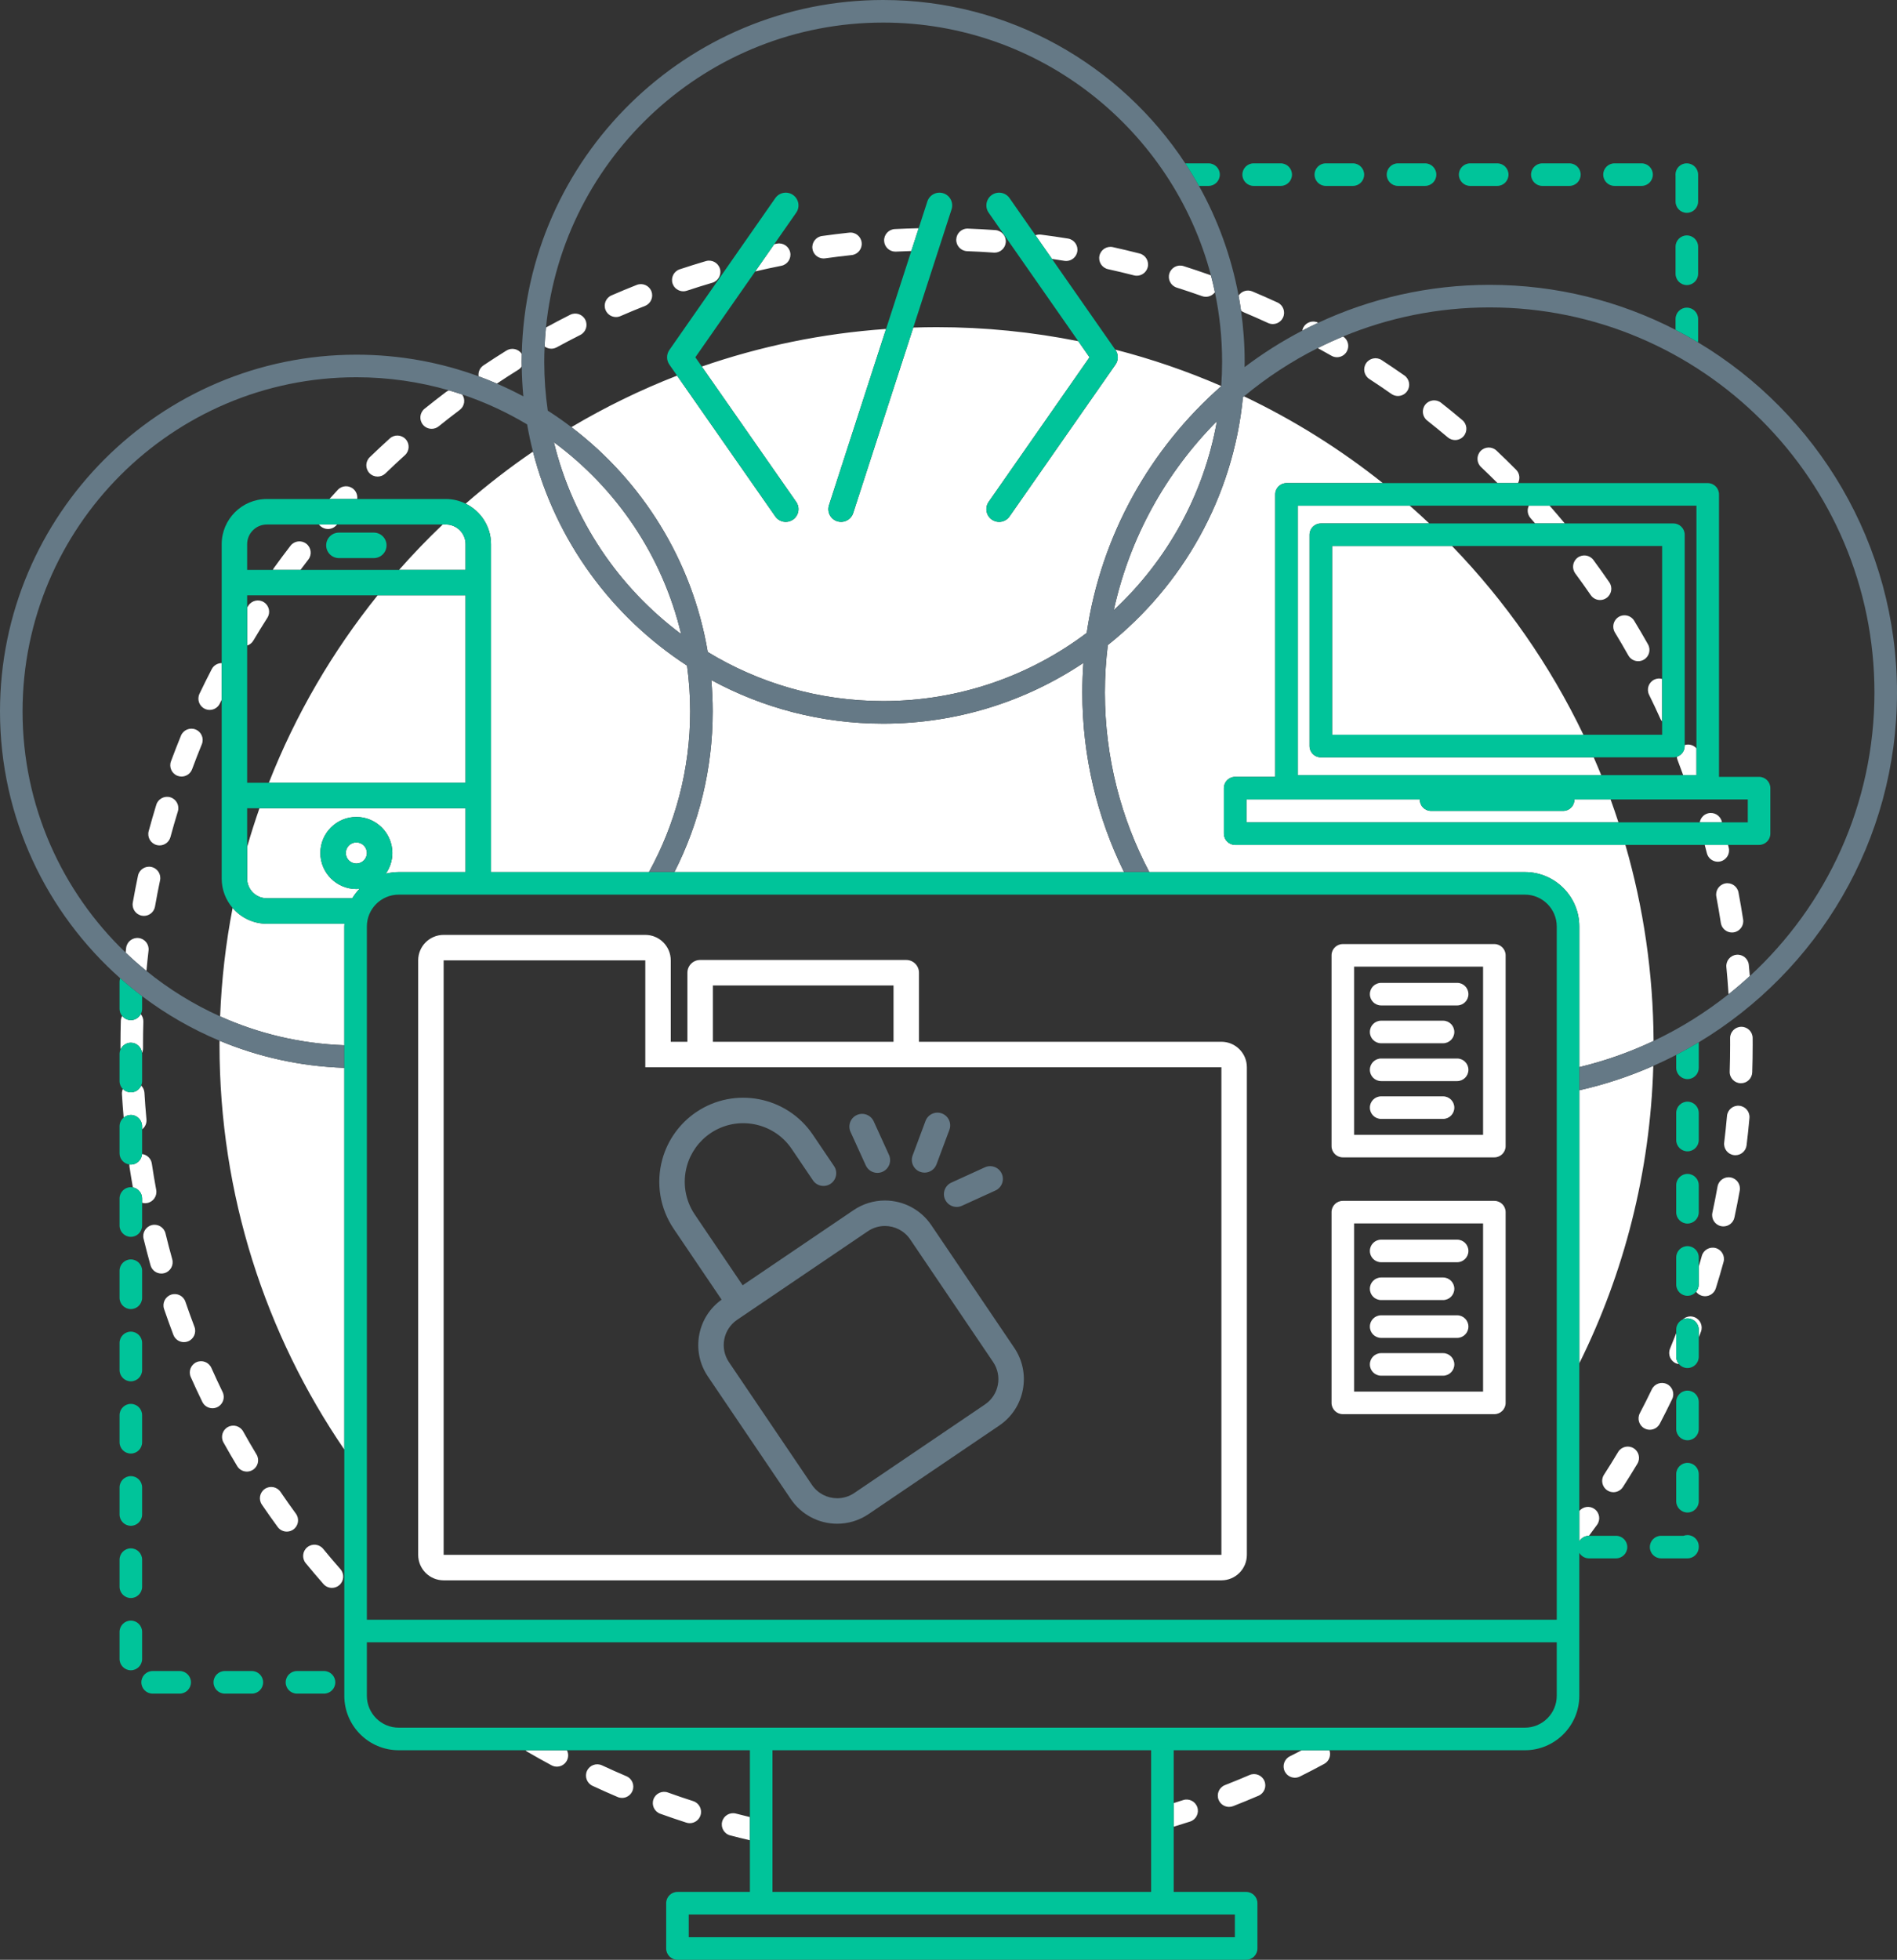 <?xml version="1.0" encoding="UTF-8"?>
<svg width="505.017px" height="521.522px" viewBox="0 0 505.017 521.522" version="1.1" xmlns="http://www.w3.org/2000/svg" xmlns:xlink="http://www.w3.org/1999/xlink">
    <rect x="0" y="0" width="505.017" height="521.522" fill="#333333" stroke="none"/>
    <title>Photo/Benefit Career</title>
    <g id="Resources-for-Researchers" stroke="none" stroke-width="1" fill="none" fill-rule="evenodd">
        <g id="1.1.4-F1000-Desktop-1440-–-RoR-–-Open-Research-–-Open-Source-Software" transform="translate(-736.098, -4359.954)">
            <g id="9-PHOTO-Copy" transform="translate(167, 4343)">
                <g id="Photo/Benefit-Career" transform="translate(569.098, 16.954)">
                    <path d="M86.024,412.157 C84.971,410.875 83.081,410.692 81.799,411.743 C80.517,412.796 80.332,414.689 81.384,415.97 C82.917,417.837 84.509,419.709 86.112,421.535 C86.705,422.21 87.534,422.555 88.368,422.555 C89.072,422.555 89.779,422.309 90.349,421.808 C91.594,420.712 91.716,418.814 90.621,417.568 C89.061,415.793 87.515,413.973 86.024,412.157 L86.024,412.157 Z M61.924,241.614 C60.11,251.008 58.985,260.643 58.602,270.472 C68.76,275.033 79.925,277.736 91.661,278.155 L91.661,246.551 C91.661,246.303 91.686,246.062 91.698,245.816 L71.03,245.816 C67.389,245.816 64.129,244.182 61.924,241.614 L61.924,241.614 Z M58.438,278.058 C58.438,318.005 70.704,355.082 91.661,385.742 L91.661,284.166 C79.933,283.774 68.737,281.243 58.452,276.95 C58.45,277.32 58.438,277.687 58.438,278.058 L58.438,278.058 Z M123.942,215.088 L69.071,215.088 C67.888,218.478 66.79,221.906 65.796,225.379 L65.796,233.8 C65.796,236.687 68.144,239.035 71.03,239.035 L93.787,239.035 C94.337,238.134 94.976,237.295 95.703,236.538 C95.428,236.561 95.15,236.58 94.869,236.58 C89.585,236.58 85.286,232.279 85.286,226.991 C85.286,221.705 89.585,217.403 94.869,217.403 C100.154,217.403 104.453,221.705 104.453,226.991 C104.453,229.04 103.802,230.936 102.704,232.496 C103.807,232.225 104.953,232.067 106.138,232.067 L123.942,232.067 L123.942,215.088 Z M94.869,224.185 C93.322,224.185 92.064,225.444 92.064,226.991 C92.064,228.54 93.322,229.798 94.869,229.798 C96.417,229.798 97.675,228.54 97.675,226.991 C97.675,225.444 96.417,224.185 94.869,224.185 L94.869,224.185 Z M184.551,479.307 C182.3,478.583 180.031,477.809 177.81,477.009 C176.249,476.447 174.531,477.258 173.968,478.818 C173.406,480.379 174.216,482.1 175.776,482.662 C178.062,483.485 180.396,484.28 182.713,485.026 C183.018,485.124 183.329,485.171 183.633,485.171 C184.901,485.171 186.08,484.36 186.49,483.086 C186.998,481.508 186.13,479.815 184.551,479.307 L184.551,479.307 Z M192.252,484.763 C191.834,486.369 192.795,488.009 194.399,488.428 C196.129,488.879 197.885,489.304 199.641,489.716 L199.641,483.547 C198.391,483.246 197.145,482.935 195.914,482.614 C194.304,482.194 192.669,483.158 192.252,484.763 L192.252,484.763 Z M166.771,472.679 C164.588,471.752 162.4,470.777 160.269,469.783 C158.769,469.082 156.981,469.733 156.279,471.236 C155.58,472.741 156.229,474.527 157.732,475.228 C159.927,476.251 162.177,477.253 164.422,478.208 C164.805,478.371 165.203,478.448 165.595,478.448 C166.763,478.448 167.874,477.762 168.359,476.618 C169.008,475.091 168.296,473.328 166.771,472.679 L166.771,472.679 Z M139.872,465.761 C140.043,465.927 140.229,466.08 140.444,466.205 C142.544,467.424 144.693,468.624 146.832,469.773 C147.284,470.014 147.77,470.129 148.248,470.129 C149.319,470.129 150.355,469.555 150.897,468.545 C151.38,467.644 151.354,466.608 150.922,465.761 L139.872,465.761 Z M118.105,381.518 L118.105,284.01 L118.105,255.569 L171.792,255.569 L171.792,284.01 L325.16,284.01 L325.16,413.765 L118.105,413.765 L118.105,381.518 Z M189.779,277.229 L237.872,277.229 L237.872,262.244 L189.779,262.244 L189.779,277.229 Z M331.938,413.765 L331.938,284.01 C331.938,280.265 328.903,277.229 325.16,277.229 L244.65,277.229 L244.65,258.853 C244.65,256.981 243.132,255.462 241.261,255.462 L186.39,255.462 C184.518,255.462 183.001,256.981 183.001,258.853 L183.001,277.229 L178.57,277.229 L178.57,255.569 C178.57,251.823 175.536,248.788 171.792,248.788 L118.105,248.788 C114.362,248.788 111.327,251.823 111.327,255.569 L111.327,284.01 L111.327,381.518 L111.327,413.765 C111.327,417.511 114.362,420.547 118.105,420.547 L325.16,420.547 C328.903,420.547 331.938,417.511 331.938,413.765 L331.938,413.765 Z M37.79,243.682 C37.965,243.712 38.14,243.728 38.313,243.728 C39.743,243.728 41.01,242.701 41.266,241.242 C41.674,238.915 42.127,236.567 42.611,234.267 C42.954,232.644 41.915,231.051 40.293,230.709 C38.673,230.361 37.078,231.405 36.737,233.029 C36.238,235.395 35.772,237.809 35.351,240.204 C35.066,241.837 36.157,243.395 37.79,243.682 L37.79,243.682 Z M34.832,277.479 C36.393,277.479 37.659,278.674 37.805,280.197 C37.977,279.816 38.077,279.396 38.074,278.951 L38.073,278.058 C38.073,276.01 38.102,273.921 38.163,271.848 C38.184,271.095 37.916,270.407 37.473,269.867 C36.969,270.817 35.983,271.471 34.832,271.471 C33.894,271.471 33.067,271.032 32.517,270.359 C32.308,270.756 32.174,271.201 32.161,271.678 C32.101,273.806 32.069,275.952 32.069,278.05 L32.071,278.984 C32.072,279.076 32.091,279.162 32.1,279.251 C32.57,278.208 33.614,277.479 34.832,277.479 L34.832,277.479 Z M74.676,397.009 C73.742,395.639 71.873,395.286 70.505,396.219 C69.134,397.154 68.781,399.023 69.716,400.393 C71.083,402.399 72.5,404.404 73.927,406.353 C74.515,407.157 75.427,407.583 76.351,407.583 C76.967,407.583 77.588,407.393 78.123,407.002 C79.461,406.022 79.75,404.142 78.77,402.804 C77.383,400.909 76.006,398.96 74.676,397.009 L74.676,397.009 Z M314.971,479.029 C314.14,479.301 313.3,479.563 312.461,479.825 L312.461,486.11 C313.926,485.666 315.389,485.212 316.834,484.739 C318.41,484.225 319.271,482.529 318.755,480.952 C318.24,479.374 316.543,478.514 314.971,479.029 L314.971,479.029 Z M39.546,252.957 C39.74,251.309 38.562,249.817 36.916,249.623 C35.271,249.432 33.778,250.606 33.583,252.253 C33.535,252.667 33.493,253.086 33.447,253.502 C35.223,255.204 37.071,256.83 38.983,258.381 C39.15,256.575 39.333,254.759 39.546,252.957 L39.546,252.957 Z M37.834,299.706 L37.834,300.528 C38.618,299.92 39.089,298.941 38.989,297.88 C38.771,295.525 38.59,293.142 38.451,290.796 C38.406,290.042 38.077,289.379 37.587,288.88 C37.126,289.946 36.067,290.694 34.832,290.694 C33.998,290.694 33.244,290.353 32.7,289.804 C32.525,290.217 32.428,290.671 32.456,291.15 C32.579,293.223 32.74,295.32 32.924,297.404 C33.443,296.973 34.103,296.703 34.832,296.703 C36.49,296.703 37.834,298.047 37.834,299.706 L37.834,299.706 Z M38.629,320.191 C38.809,320.191 38.993,320.174 39.177,320.14 C40.808,319.84 41.885,318.273 41.585,316.642 C41.158,314.33 40.764,311.972 40.415,309.635 C40.211,308.27 39.123,307.268 37.814,307.11 C37.713,308.675 36.424,309.918 34.832,309.918 C34.702,309.918 34.579,309.895 34.453,309.88 C34.44,310.091 34.445,310.306 34.477,310.523 C34.749,312.342 35.054,314.167 35.373,315.98 C36.771,316.235 37.834,317.455 37.834,318.929 L37.834,320.072 C38.091,320.143 38.355,320.191 38.629,320.191 L38.629,320.191 Z M64.73,380.917 C63.922,379.468 62.093,378.951 60.646,379.759 C59.199,380.568 58.68,382.398 59.489,383.847 C60.675,385.972 61.906,388.095 63.148,390.155 C63.712,391.09 64.704,391.608 65.721,391.608 C66.25,391.608 66.784,391.468 67.269,391.175 C68.689,390.318 69.145,388.473 68.289,387.052 C67.082,385.049 65.884,382.985 64.73,380.917 L64.73,380.917 Z M59.262,370.434 C58.232,368.316 57.226,366.155 56.272,364.012 C55.598,362.497 53.821,361.816 52.308,362.49 C50.793,363.165 50.112,364.941 50.787,366.456 C51.768,368.661 52.804,370.884 53.865,373.064 C54.384,374.132 55.453,374.753 56.566,374.753 C57.006,374.753 57.454,374.656 57.877,374.45 C59.368,373.723 59.988,371.926 59.262,370.434 L59.262,370.434 Z M45.852,335.095 C45.218,332.825 44.614,330.513 44.058,328.221 C43.665,326.608 42.043,325.622 40.432,326.012 C38.819,326.405 37.831,328.029 38.223,329.64 C38.796,331.998 39.417,334.377 40.071,336.712 C40.441,338.039 41.646,338.907 42.96,338.907 C43.227,338.907 43.499,338.872 43.77,338.796 C45.367,338.35 46.299,336.692 45.852,335.095 L45.852,335.095 Z M51.768,353.085 C50.936,350.896 50.126,348.647 49.359,346.403 C48.823,344.832 47.116,343.996 45.548,344.532 C43.979,345.067 43.142,346.775 43.678,348.345 C44.465,350.653 45.3,352.966 46.155,355.22 C46.61,356.419 47.751,357.157 48.962,357.157 C49.317,357.157 49.677,357.094 50.028,356.961 C51.578,356.371 52.357,354.636 51.768,353.085 L51.768,353.085 Z M451.072,350.509 C449.977,350.097 448.807,350.377 448.001,351.113 C448.38,350.94 448.796,350.839 449.239,350.839 C450.898,350.839 452.241,352.183 452.241,353.842 L452.241,355.905 C452.437,355.394 452.638,354.885 452.828,354.376 C453.411,352.822 452.624,351.091 451.072,350.509 L451.072,350.509 Z M443.759,368.316 C442.265,367.597 440.471,368.224 439.751,369.718 C438.724,371.848 437.648,373.988 436.554,376.077 C435.783,377.546 436.349,379.362 437.818,380.132 C438.263,380.366 438.74,380.477 439.209,380.477 C440.29,380.477 441.334,379.892 441.87,378.868 C442.997,376.718 444.103,374.517 445.159,372.327 C445.879,370.832 445.252,369.037 443.759,368.316 L443.759,368.316 Z M424.504,401.575 C423.218,400.636 421.443,400.886 420.44,402.092 L420.44,410.162 C420.964,409.287 421.91,408.696 423.003,408.695 C423.733,407.725 424.456,406.747 425.166,405.77 C426.141,404.428 425.845,402.55 424.504,401.575 L424.504,401.575 Z M446.238,354.788 C445.701,356.165 445.156,357.538 444.595,358.893 C443.96,360.425 444.687,362.183 446.219,362.817 C446.468,362.921 446.724,362.975 446.981,363.009 C446.524,362.482 446.238,361.803 446.238,361.051 L446.238,354.788 Z M434.875,385.382 C433.451,384.529 431.609,384.994 430.758,386.418 C429.552,388.435 428.29,390.468 427.004,392.462 C426.106,393.856 426.508,395.716 427.902,396.614 C428.404,396.939 428.967,397.093 429.526,397.093 C430.511,397.093 431.477,396.607 432.051,395.716 C433.372,393.667 434.671,391.575 435.911,389.502 C436.761,388.079 436.298,386.234 434.875,385.382 L434.875,385.382 Z M460.729,313.333 C459.096,313.036 457.536,314.124 457.243,315.757 C456.828,318.061 456.366,320.407 455.867,322.728 C455.519,324.349 456.551,325.946 458.172,326.295 C458.385,326.341 458.596,326.362 458.806,326.362 C460.19,326.362 461.436,325.398 461.737,323.989 C462.251,321.603 462.726,319.19 463.152,316.82 C463.446,315.187 462.361,313.627 460.729,313.333 L460.729,313.333 Z M466.589,276.222 C466.576,274.571 465.235,273.244 463.588,273.244 L463.562,273.244 C461.904,273.257 460.571,274.613 460.586,276.271 C460.591,276.867 460.593,277.462 460.593,278.058 C460.593,280.418 460.554,282.808 460.476,285.164 C460.421,286.823 461.721,288.21 463.378,288.265 C463.411,288.266 463.445,288.266 463.478,288.266 C465.091,288.266 466.423,286.985 466.477,285.361 C466.557,282.939 466.596,280.483 466.596,278.058 C466.596,277.446 466.594,276.834 466.589,276.222 L466.589,276.222 Z M463.012,294.258 C461.358,294.102 459.903,295.333 459.757,296.985 C459.549,299.333 459.298,301.711 459.012,304.05 C458.81,305.697 459.98,307.196 461.625,307.397 C461.75,307.413 461.873,307.42 461.996,307.42 C463.489,307.42 464.785,306.304 464.971,304.782 C465.266,302.375 465.524,299.93 465.738,297.515 C465.884,295.863 464.664,294.404 463.012,294.258 L463.012,294.258 Z M456.744,332.127 C455.146,331.683 453.494,332.628 453.053,334.226 C452.792,335.177 452.518,336.131 452.241,337.085 L452.241,341.827 C452.241,342.56 451.968,343.224 451.531,343.745 C451.896,344.229 452.405,344.612 453.028,344.806 C453.325,344.898 453.626,344.942 453.922,344.942 C455.201,344.942 456.387,344.117 456.787,342.832 C457.509,340.516 458.2,338.156 458.842,335.818 C459.283,334.22 458.342,332.566 456.744,332.127 L456.744,332.127 Z M420.44,283.974 C427.326,282.323 433.943,279.976 440.215,277.009 C440.117,258.913 437.506,241.414 432.71,224.842 L328.823,224.842 C327.165,224.842 325.821,223.498 325.821,221.839 L325.821,209.733 C325.821,208.074 327.165,206.729 328.823,206.729 L339.49,206.729 L339.49,131.564 C339.49,129.906 340.834,128.561 342.492,128.561 L368.135,128.561 C356.798,119.53 344.411,111.762 331.184,105.472 C331.085,105.555 330.987,105.639 330.888,105.723 C328.286,132.364 314.787,155.853 294.922,171.664 C294.41,175.806 294.143,180.02 294.143,184.298 C294.143,201.538 298.426,217.793 305.973,232.067 L405.963,232.067 C413.946,232.067 420.44,238.564 420.44,246.551 L420.44,283.974 Z M41.696,224.87 C41.957,224.94 42.222,224.974 42.48,224.974 C43.804,224.974 45.015,224.093 45.377,222.753 C45.991,220.481 46.654,218.184 47.347,215.928 C47.833,214.342 46.942,212.661 45.357,212.174 C43.768,211.693 42.093,212.579 41.606,214.164 C40.894,216.485 40.213,218.848 39.581,221.186 C39.148,222.786 40.095,224.437 41.696,224.87 L41.696,224.87 Z M360.484,370.319 L394.825,370.319 L394.825,325.574 L360.484,325.574 L360.484,370.319 Z M397.827,319.567 L357.481,319.567 C355.823,319.567 354.479,320.911 354.479,322.57 L354.479,373.322 C354.479,374.981 355.823,376.325 357.481,376.325 L397.827,376.325 C399.485,376.325 400.828,374.981 400.828,373.322 L400.828,322.57 C400.828,320.911 399.485,319.567 397.827,319.567 L397.827,319.567 Z M360.484,301.982 L394.825,301.982 L394.825,257.237 L360.484,257.237 L360.484,301.982 Z M397.827,251.23 L357.481,251.23 C355.823,251.23 354.479,252.574 354.479,254.233 L354.479,304.985 C354.479,306.644 355.823,307.989 357.481,307.989 L397.827,307.989 C399.485,307.989 400.828,306.644 400.828,304.985 L400.828,254.233 C400.828,252.574 399.485,251.23 397.827,251.23 L397.827,251.23 Z M367.687,345.963 L384.166,345.963 C385.824,345.963 387.167,344.618 387.167,342.959 C387.167,341.301 385.824,339.956 384.166,339.956 L367.687,339.956 C366.029,339.956 364.685,341.301 364.685,342.959 C364.685,344.618 366.029,345.963 367.687,345.963 L367.687,345.963 Z M346.564,465.761 C345.506,466.311 344.444,466.851 343.382,467.381 C341.898,468.12 341.294,469.923 342.033,471.408 C342.558,472.464 343.619,473.073 344.723,473.073 C345.172,473.073 345.628,472.973 346.058,472.758 C348.229,471.677 350.405,470.546 352.527,469.398 C353.844,468.686 354.404,467.131 353.919,465.761 L346.564,465.761 Z M367.687,335.897 L387.921,335.897 C389.579,335.897 390.923,334.553 390.923,332.894 C390.923,331.235 389.579,329.891 387.921,329.891 L367.687,329.891 C366.029,329.891 364.685,331.235 364.685,332.894 C364.685,334.553 366.029,335.897 367.687,335.897 L367.687,335.897 Z M367.687,366.094 L384.166,366.094 C385.824,366.094 387.167,364.749 387.167,363.09 C387.167,361.432 385.824,360.087 384.166,360.087 L367.687,360.087 C366.029,360.087 364.685,361.432 364.685,363.09 C364.685,364.749 366.029,366.094 367.687,366.094 L367.687,366.094 Z M367.687,356.028 L387.921,356.028 C389.579,356.028 390.923,354.684 390.923,353.025 C390.923,351.366 389.579,350.022 387.921,350.022 L367.687,350.022 C366.029,350.022 364.685,351.366 364.685,353.025 C364.685,354.684 366.029,356.028 367.687,356.028 L367.687,356.028 Z M367.687,297.757 L384.166,297.757 C385.824,297.757 387.167,296.413 387.167,294.754 C387.167,293.095 385.824,291.75 384.166,291.75 L367.687,291.75 C366.029,291.75 364.685,293.095 364.685,294.754 C364.685,296.413 366.029,297.757 367.687,297.757 L367.687,297.757 Z M367.687,287.692 L387.921,287.692 C389.579,287.692 390.923,286.347 390.923,284.688 C390.923,283.029 389.579,281.685 387.921,281.685 L367.687,281.685 C366.029,281.685 364.685,283.029 364.685,284.688 C364.685,286.347 366.029,287.692 367.687,287.692 L367.687,287.692 Z M367.687,267.561 L387.921,267.561 C389.579,267.561 390.923,266.216 390.923,264.557 C390.923,262.898 389.579,261.554 387.921,261.554 L367.687,261.554 C366.029,261.554 364.685,262.898 364.685,264.557 C364.685,266.216 366.029,267.561 367.687,267.561 L367.687,267.561 Z M367.687,277.626 L384.166,277.626 C385.824,277.626 387.167,276.282 387.167,274.623 C387.167,272.964 385.824,271.619 384.166,271.619 L367.687,271.619 C366.029,271.619 364.685,272.964 364.685,274.623 C364.685,276.282 366.029,277.626 367.687,277.626 L367.687,277.626 Z M332.662,472.352 C330.51,473.278 328.306,474.181 326.111,475.038 C324.568,475.642 323.803,477.383 324.407,478.929 C324.87,480.115 326.004,480.84 327.204,480.84 C327.568,480.84 327.936,480.774 328.295,480.634 C330.552,479.752 332.819,478.823 335.032,477.871 C336.555,477.217 337.26,475.45 336.606,473.926 C335.951,472.403 334.191,471.698 332.662,472.352 L332.662,472.352 Z M420.44,362.802 C432.322,338.833 439.326,312.016 440.14,283.644 C433.86,286.411 427.272,288.6 420.44,290.142 L420.44,362.802 Z M364.538,100.852 C366.519,102.143 368.501,103.483 370.428,104.835 C370.952,105.203 371.554,105.38 372.149,105.38 C373.094,105.38 374.025,104.933 374.609,104.1 C375.561,102.741 375.233,100.868 373.875,99.916 C371.892,98.526 369.854,97.147 367.817,95.818 C366.43,94.914 364.569,95.305 363.662,96.695 C362.757,98.085 363.149,99.946 364.538,100.852 L364.538,100.852 Z M379.932,111.904 C381.78,113.359 383.634,114.871 385.441,116.396 C386.005,116.871 386.692,117.103 387.375,117.103 C388.229,117.103 389.078,116.74 389.672,116.036 C390.741,114.767 390.58,112.872 389.312,111.803 C387.453,110.235 385.547,108.681 383.648,107.183 C382.345,106.158 380.457,106.38 379.432,107.685 C378.406,108.989 378.63,110.877 379.932,111.904 L379.932,111.904 Z M354.437,94.658 C354.908,94.93 355.422,95.059 355.929,95.059 C356.969,95.059 357.98,94.517 358.535,93.55 C359.333,92.159 358.888,90.403 357.556,89.543 C355.264,90.49 353.015,91.519 350.81,92.627 C352.026,93.294 353.24,93.971 354.437,94.658 L354.437,94.658 Z M257.461,66.84 C259.817,66.928 262.203,67.058 264.553,67.225 C264.625,67.231 264.697,67.233 264.769,67.233 C266.33,67.233 267.647,66.024 267.76,64.443 C267.878,62.787 266.632,61.351 264.978,61.233 C262.563,61.061 260.11,60.928 257.687,60.836 C256.004,60.771 254.637,62.066 254.573,63.725 C254.511,65.382 255.803,66.776 257.461,66.84 L257.461,66.84 Z M345.494,206.27 L426.271,206.27 C425.627,204.683 424.962,203.107 424.276,201.541 L351.625,201.541 C349.967,201.541 348.623,200.197 348.623,198.538 L348.623,142.3 C348.623,140.641 349.967,139.296 351.625,139.296 L380.497,139.296 C378.797,137.688 377.065,136.113 375.308,134.568 L345.494,134.568 L345.494,206.27 Z M283.356,69.413 C283.519,69.439 283.68,69.452 283.84,69.452 C285.287,69.452 286.561,68.403 286.801,66.929 C287.065,65.292 285.954,63.748 284.317,63.483 C281.925,63.096 279.493,62.743 277.089,62.436 C276.587,62.372 276.105,62.449 275.663,62.615 L280.053,68.906 C281.158,69.068 282.262,69.235 283.356,69.413 L283.356,69.413 Z M294.981,71.633 C297.288,72.142 299.613,72.695 301.889,73.278 C302.139,73.342 302.39,73.373 302.637,73.373 C303.974,73.373 305.195,72.47 305.543,71.114 C305.954,69.506 304.984,67.871 303.379,67.459 C301.036,66.858 298.645,66.289 296.273,65.767 C294.65,65.406 293.052,66.433 292.696,68.053 C292.338,69.673 293.362,71.276 294.981,71.633 L294.981,71.633 Z M331.074,83.088 C333.254,84.005 335.446,84.969 337.589,85.957 C337.995,86.144 338.423,86.233 338.843,86.233 C339.978,86.233 341.065,85.585 341.572,84.485 C342.265,82.979 341.606,81.195 340.101,80.5 C337.896,79.485 335.641,78.492 333.399,77.55 C332.041,76.979 330.509,77.483 329.731,78.672 C329.977,79.993 330.193,81.326 330.384,82.666 C330.592,82.831 330.817,82.98 331.074,83.088 L331.074,83.088 Z M313.265,76.537 C315.527,77.255 317.799,78.018 320.018,78.807 C320.35,78.925 320.689,78.98 321.022,78.98 C321.97,78.98 322.868,78.525 323.434,77.759 C323.12,76.264 322.77,74.782 322.384,73.314 C322.267,73.255 322.154,73.191 322.027,73.146 C319.744,72.335 317.407,71.55 315.08,70.811 C313.499,70.308 311.813,71.184 311.312,72.766 C310.81,74.347 311.685,76.035 313.265,76.537 L313.265,76.537 Z M346.964,87.156 C346.822,87.424 346.739,87.706 346.684,87.99 C348.091,87.257 349.517,86.556 350.959,85.884 C349.506,85.154 347.731,85.712 346.964,87.156 L346.964,87.156 Z M398.675,128.561 L404.115,128.561 C404.735,127.425 404.581,125.978 403.624,125.013 C401.918,123.291 400.159,121.574 398.396,119.91 C397.191,118.772 395.29,118.826 394.153,120.034 C393.016,121.24 393.07,123.142 394.276,124.279 C395.757,125.678 397.23,127.117 398.675,128.561 L398.675,128.561 Z M454.397,227.032 C454.736,228.4 455.962,229.314 457.309,229.314 C457.548,229.314 457.791,229.285 458.034,229.225 C459.642,228.825 460.624,227.196 460.225,225.585 C460.163,225.338 460.096,225.09 460.033,224.842 L453.834,224.842 C454.024,225.573 454.216,226.303 454.397,227.032 L454.397,227.032 Z M458.347,218.525 C457.895,216.929 456.233,216.006 454.64,216.457 C453.494,216.782 452.703,217.735 452.512,218.835 L458.433,218.835 C458.404,218.733 458.377,218.628 458.347,218.525 L458.347,218.525 Z M448.092,206.27 L451.627,206.27 L451.627,199.139 C450.863,198.274 449.648,197.909 448.496,198.266 L448.496,198.538 C448.496,199.877 447.615,200.997 446.406,201.385 C446.431,201.658 446.479,201.931 446.582,202.2 C447.099,203.545 447.601,204.907 448.092,206.27 L448.092,206.27 Z M459.312,235.091 C457.683,235.398 456.611,236.97 456.92,238.6 C457.354,240.902 457.758,243.257 458.119,245.604 C458.348,247.087 459.627,248.148 461.083,248.148 C461.235,248.148 461.389,248.137 461.545,248.113 C463.183,247.86 464.306,246.326 464.054,244.686 C463.681,242.275 463.266,239.852 462.818,237.485 C462.512,235.855 460.944,234.786 459.312,235.091 L459.312,235.091 Z M459.593,257.351 C459.82,259.697 460.012,262.079 460.162,264.433 C460.165,264.483 460.179,264.528 460.185,264.575 C462.126,263.033 464.009,261.422 465.833,259.745 C465.75,258.751 465.664,257.755 465.568,256.769 C465.408,255.12 463.943,253.907 462.29,254.071 C460.639,254.231 459.432,255.701 459.593,257.351 L459.593,257.351 Z M354.627,145.303 L354.627,195.535 L421.535,195.535 C412.606,176.918 400.746,159.979 386.56,145.303 L354.627,145.303 Z M408.689,139.296 L416.578,139.296 C415.262,137.709 413.903,136.127 412.534,134.568 L407.006,134.568 C406.488,135.629 406.624,136.941 407.455,137.88 C407.869,138.348 408.278,138.824 408.689,139.296 L408.689,139.296 Z M423.488,158.373 C424.07,159.22 425.009,159.674 425.963,159.674 C426.55,159.674 427.143,159.502 427.663,159.144 C429.029,158.204 429.374,156.334 428.435,154.968 C427.057,152.964 425.631,150.966 424.197,149.024 C423.211,147.69 421.332,147.409 419.998,148.394 C418.665,149.38 418.383,151.261 419.368,152.595 C420.763,154.482 422.149,156.426 423.488,158.373 L423.488,158.373 Z M331.825,212.736 L331.825,218.835 L430.859,218.835 C430.192,216.788 429.5,214.752 428.768,212.736 L419.141,212.736 L419.141,212.796 C419.141,214.455 417.797,215.8 416.139,215.8 L380.981,215.8 C379.323,215.8 377.979,214.455 377.979,212.796 L377.979,212.736 L331.825,212.736 Z M439.013,184.883 C440.049,186.987 441.064,189.145 442.032,191.294 C442.153,191.562 442.311,191.803 442.493,192.015 L442.493,180.67 C441.813,180.485 441.067,180.525 440.382,180.861 C438.894,181.594 438.282,183.394 439.013,184.883 L439.013,184.883 Z M433.499,174.422 C434.051,175.402 435.07,175.952 436.118,175.952 C436.617,175.952 437.123,175.828 437.588,175.566 C439.033,174.751 439.545,172.92 438.732,171.475 C437.552,169.379 436.311,167.261 435.045,165.179 C434.183,163.762 432.334,163.313 430.92,164.176 C429.504,165.038 429.055,166.886 429.917,168.303 C431.148,170.327 432.353,172.385 433.499,174.422 L433.499,174.422 Z M227.134,136.54 C226.67,137.975 225.341,138.887 223.912,138.887 C223.565,138.887 223.213,138.833 222.866,138.721 C221.085,138.143 220.11,136.231 220.687,134.45 L235.886,87.54 C218.819,88.729 202.371,92.161 186.833,97.547 L211.96,133.554 C213.031,135.089 212.657,137.203 211.122,138.275 C210.531,138.688 209.854,138.886 209.185,138.886 C208.115,138.886 207.062,138.381 206.403,137.436 L180.252,99.962 C170.454,103.769 161.05,108.366 152.114,113.668 C170.969,127.989 184.327,149.192 188.416,173.504 C202.048,181.789 218.036,186.563 235.118,186.563 C255.435,186.563 274.204,179.807 289.303,168.426 C293.131,142.406 306.225,119.364 325.112,102.769 C325.116,102.752 325.116,102.735 325.116,102.718 C316.05,98.791 306.625,95.536 296.896,93.039 L296.964,93.138 C297.779,94.304 297.779,95.854 296.964,97.02 L268.76,137.436 C268.1,138.381 267.048,138.886 265.977,138.886 C265.308,138.886 264.632,138.688 264.04,138.275 C262.506,137.203 262.131,135.089 263.202,133.554 L290.052,95.079 L287.067,90.801 C274.868,88.353 262.252,87.062 249.333,87.062 C247.256,87.062 245.191,87.107 243.13,87.173 L227.134,136.54 Z M71.572,208.307 L123.942,208.307 L123.942,158.432 L100.528,158.432 C88.512,173.376 78.691,190.16 71.572,208.307 L71.572,208.307 Z M114.914,114.113 C115.575,114.113 116.241,113.895 116.796,113.448 C118.635,111.964 120.517,110.496 122.393,109.084 C123.685,108.111 123.96,106.297 123.047,104.978 C121.888,104.59 120.718,104.225 119.539,103.883 C119.275,103.982 119.018,104.106 118.782,104.284 C116.854,105.736 114.917,107.247 113.027,108.772 C111.736,109.814 111.534,111.705 112.575,112.996 C113.168,113.732 114.037,114.113 114.914,114.113 L114.914,114.113 Z M123.942,144.815 C123.942,141.928 121.594,139.579 118.709,139.579 L117.865,139.579 C113.816,143.429 109.943,147.461 106.244,151.651 L123.942,151.651 L123.942,144.815 Z M130.72,144.815 L130.72,232.067 L172.762,232.067 C179.751,219.372 183.734,204.797 183.734,189.307 C183.734,185.173 183.445,181.108 182.896,177.123 C162.878,164.133 147.962,143.909 141.884,120.179 C135.635,124.445 129.652,129.069 123.966,134.027 C127.958,135.983 130.72,140.077 130.72,144.815 L130.72,144.815 Z M100.521,126.826 C101.272,126.826 102.024,126.546 102.606,125.983 C104.293,124.354 106.04,122.723 107.796,121.134 C109.026,120.022 109.124,118.123 108.011,116.893 C106.899,115.659 105,115.564 103.771,116.677 C101.965,118.309 100.17,119.987 98.436,121.663 C97.243,122.815 97.21,124.716 98.362,125.909 C98.951,126.52 99.735,126.826 100.521,126.826 L100.521,126.826 Z M47.288,206.464 C47.632,206.59 47.985,206.651 48.331,206.651 C49.55,206.651 50.698,205.902 51.147,204.69 C51.962,202.484 52.832,200.25 53.732,198.05 C54.359,196.514 53.623,194.76 52.088,194.133 C50.553,193.507 48.801,194.241 48.173,195.776 C47.248,198.039 46.355,200.336 45.515,202.604 C44.941,204.159 45.734,205.888 47.288,206.464 L47.288,206.464 Z M54.525,188.625 C54.942,188.824 55.383,188.918 55.816,188.918 C56.938,188.918 58.013,188.286 58.528,187.207 C58.687,186.872 58.857,186.535 59.018,186.199 L59.018,176.459 C57.94,176.465 56.9,177.042 56.368,178.067 C55.245,180.233 54.148,182.439 53.108,184.621 C52.395,186.119 53.03,187.911 54.525,188.625 L54.525,188.625 Z M94.161,130.199 C92.943,129.071 91.045,129.145 89.918,130.361 C89.174,131.164 88.435,131.98 87.699,132.798 L95.091,132.798 C95.214,131.865 94.903,130.887 94.161,130.199 L94.161,130.199 Z M67.449,170.468 C68.655,168.431 69.909,166.394 71.176,164.409 C72.068,163.012 71.66,161.154 70.263,160.261 C68.868,159.368 67.01,159.776 66.117,161.174 C66.01,161.343 65.904,161.517 65.796,161.686 L65.796,171.787 C66.465,171.569 67.062,171.121 67.449,170.468 L67.449,170.468 Z M87.312,140.775 C88.153,140.775 88.989,140.424 89.583,139.738 C89.628,139.685 89.677,139.633 89.722,139.579 L84.918,139.579 C85.043,139.746 85.185,139.902 85.348,140.042 C85.916,140.534 86.616,140.775 87.312,140.775 L87.312,140.775 Z M132.268,102.081 C134.151,100.824 136.077,99.581 137.998,98.387 C138.37,98.155 138.669,97.853 138.899,97.51 C138.894,97.102 138.884,96.695 138.884,96.285 C138.884,95.582 138.895,94.881 138.91,94.18 C138.015,92.831 136.212,92.426 134.829,93.284 C132.773,94.562 130.711,95.893 128.701,97.238 C127.715,97.898 127.257,99.039 127.406,100.14 C129.049,100.742 130.668,101.392 132.268,102.081 L132.268,102.081 Z M82.084,148.905 C83.097,147.592 82.856,145.706 81.543,144.692 C80.232,143.677 78.346,143.921 77.332,145.233 C75.84,147.166 74.368,149.139 72.961,151.092 C72.833,151.27 72.73,151.457 72.645,151.651 L80,151.651 C80.687,150.731 81.382,149.814 82.084,148.905 L82.084,148.905 Z M147.454,117.679 C152.507,138.402 164.723,156.348 181.325,168.721 C176.383,147.943 164.133,129.97 147.454,117.679 L147.454,117.679 Z M238.369,66.962 C238.42,66.962 238.471,66.961 238.522,66.958 C239.874,66.89 241.24,66.838 242.609,66.795 L244.572,60.736 C242.45,60.782 240.318,60.853 238.22,60.958 C236.564,61.042 235.289,62.454 235.372,64.11 C235.454,65.716 236.78,66.962 238.369,66.962 L238.369,66.962 Z M219.254,68.782 C219.393,68.782 219.534,68.772 219.675,68.752 C222.025,68.422 224.395,68.129 226.723,67.882 C228.371,67.708 229.567,66.229 229.392,64.579 C229.217,62.93 227.753,61.724 226.089,61.909 C223.695,62.163 221.257,62.464 218.842,62.803 C217.199,63.033 216.055,64.552 216.285,66.195 C216.496,67.696 217.782,68.782 219.254,68.782 L219.254,68.782 Z M299.233,232.067 C292.134,217.645 288.139,201.43 288.139,184.298 C288.139,181.644 288.239,179.012 288.427,176.405 C273.157,186.61 254.821,192.569 235.118,192.569 C218.569,192.569 202.983,188.367 189.369,180.976 C189.608,183.722 189.738,186.499 189.738,189.307 C189.738,204.68 186.063,219.209 179.551,232.067 L299.233,232.067 Z M323.963,112.083 C310.465,125.668 300.744,143.008 296.508,162.38 C310.574,149.292 320.473,131.783 323.963,112.083 L323.963,112.083 Z M163.988,84.368 C164.388,84.368 164.795,84.288 165.185,84.118 C167.348,83.177 169.548,82.264 171.721,81.405 C173.264,80.796 174.021,79.051 173.412,77.509 C172.804,75.965 171.058,75.21 169.518,75.818 C167.279,76.701 165.016,77.64 162.79,78.609 C161.27,79.271 160.572,81.04 161.235,82.562 C161.726,83.693 162.829,84.368 163.988,84.368 L163.988,84.368 Z M208.009,70.728 C209.635,70.406 210.693,68.825 210.37,67.198 C210.048,65.571 208.462,64.512 206.842,64.835 C206.599,64.883 206.354,64.938 206.111,64.987 L201.057,72.229 C201.061,72.228 201.065,72.228 201.068,72.227 C203.369,71.689 205.704,71.185 208.009,70.728 L208.009,70.728 Z M148.21,92.427 C150.272,91.301 152.384,90.194 154.486,89.134 C155.967,88.389 156.563,86.583 155.818,85.102 C155.071,83.619 153.267,83.022 151.786,83.768 C149.629,84.855 147.462,85.992 145.347,87.149 C145.178,88.82 145.059,90.505 144.984,92.201 C145.502,92.586 146.131,92.796 146.774,92.796 C147.261,92.796 147.754,92.677 148.21,92.427 L148.21,92.427 Z M181.903,77.517 C182.216,77.517 182.534,77.469 182.847,77.365 C185.078,76.626 187.358,75.912 189.626,75.245 C191.216,74.776 192.126,73.106 191.659,71.514 C191.19,69.923 189.52,69.019 187.93,69.481 C185.599,70.168 183.254,70.902 180.96,71.662 C179.385,72.184 178.533,73.883 179.054,75.458 C179.471,76.72 180.644,77.517 181.903,77.517 L181.903,77.517 Z" id="Fill-1" fill="#FFFFFF"></path>
                    <path d="M251.597,319.197 C252.165,320.445 253.395,321.182 254.682,321.182 C255.153,321.182 255.63,321.084 256.086,320.875 L265.001,316.811 C266.704,316.034 267.455,314.023 266.679,312.319 C265.902,310.612 263.892,309.863 262.19,310.639 L253.274,314.705 C251.572,315.481 250.821,317.492 251.597,319.197 L251.597,319.197 Z M250.754,296.305 C249.002,295.654 247.049,296.54 246.392,298.294 L242.962,307.477 C242.307,309.231 243.197,311.184 244.95,311.84 C245.341,311.986 245.742,312.055 246.136,312.055 C247.51,312.055 248.802,311.214 249.312,309.851 L252.742,300.669 C253.397,298.914 252.507,296.961 250.754,296.305 L250.754,296.305 Z M325.116,102.718 C325.115,102.735 325.114,102.753 325.113,102.77 C306.225,119.364 293.132,142.406 289.303,168.425 C274.204,179.807 255.435,186.563 235.118,186.563 C218.036,186.563 202.048,181.788 188.416,173.504 C184.326,149.192 170.97,127.989 152.114,113.668 C150.079,112.123 147.983,110.655 145.824,109.274 C145.211,105.032 144.887,100.696 144.887,96.285 C144.887,94.916 144.923,93.555 144.984,92.201 C145.059,90.505 145.178,88.82 145.346,87.149 C149.938,41.644 188.447,6.007 235.118,6.007 C276.94,6.007 312.203,34.625 322.384,73.314 C322.77,74.782 323.12,76.263 323.434,77.759 C324.686,83.74 325.348,89.937 325.348,96.285 C325.348,98.448 325.266,100.593 325.116,102.718 L325.116,102.718 Z M296.508,162.38 C300.744,143.008 310.465,125.668 323.962,112.083 C320.473,131.783 310.573,149.292 296.508,162.38 L296.508,162.38 Z M147.454,117.679 C164.134,129.97 176.384,147.944 181.325,168.72 C164.723,156.348 152.506,138.402 147.454,117.679 L147.454,117.679 Z M452.024,91.092 C450.076,89.927 448.09,88.818 446.065,87.774 C431.22,80.125 414.395,75.801 396.578,75.801 C380.291,75.801 364.834,79.42 350.959,85.885 C349.517,86.556 348.091,87.257 346.684,87.99 C341.287,90.8 336.153,94.051 331.333,97.695 C331.34,97.225 331.351,96.756 331.351,96.285 C331.351,91.663 331.017,87.117 330.384,82.666 C330.193,81.326 329.977,79.993 329.731,78.672 C327.8,68.258 324.187,58.43 319.187,49.476 C318.043,47.427 316.825,45.424 315.539,43.469 C298.318,17.306 268.702,2.84217094e-14 235.118,2.84217094e-14 C182.757,2.84217094e-14 140.034,42.057 138.91,94.18 C138.896,94.881 138.884,95.582 138.884,96.285 C138.884,96.695 138.894,97.102 138.899,97.51 C138.933,100.193 139.074,102.851 139.324,105.477 C137.026,104.252 134.673,103.118 132.268,102.081 C130.669,101.392 129.049,100.741 127.406,100.14 C117.253,96.419 106.294,94.388 94.869,94.388 C42.558,94.388 0,136.968 0,189.307 C0,217.534 12.383,242.918 31.994,260.32 C33.877,261.99 35.823,263.588 37.834,265.106 C44.143,269.871 51.063,273.864 58.452,276.95 C68.737,281.244 79.932,283.774 91.662,284.166 L91.662,278.155 C79.925,277.736 68.76,275.033 58.601,270.471 C51.524,267.293 44.938,263.214 38.983,258.381 C37.071,256.83 35.222,255.204 33.447,253.502 C16.545,237.306 6.004,214.515 6.004,189.307 C6.004,140.281 45.869,100.395 94.869,100.395 C103.426,100.395 111.702,101.615 119.539,103.883 C120.718,104.225 121.888,104.59 123.048,104.978 C129.126,107.017 134.912,109.698 140.328,112.938 C140.756,115.384 141.275,117.8 141.884,120.179 C147.963,143.909 162.878,164.133 182.896,177.123 C183.444,181.108 183.734,185.173 183.734,189.307 C183.734,204.797 179.751,219.372 172.762,232.067 L179.551,232.067 C186.062,219.209 189.738,204.68 189.738,189.307 C189.738,186.499 189.608,183.722 189.368,180.976 C202.984,188.368 218.569,192.569 235.118,192.569 C254.821,192.569 273.157,186.61 288.428,176.405 C288.24,179.012 288.139,181.644 288.139,184.298 C288.139,201.43 292.135,217.645 299.233,232.067 L305.973,232.067 C298.426,217.793 294.143,201.538 294.143,184.298 C294.143,180.02 294.41,175.805 294.921,171.664 C314.787,155.853 328.286,132.364 330.889,105.722 C330.988,105.639 331.085,105.555 331.185,105.472 C337.188,100.478 343.769,96.16 350.81,92.626 C353.014,91.52 355.265,90.49 357.556,89.543 C369.59,84.563 382.768,81.808 396.578,81.808 C453.061,81.808 499.013,127.785 499.013,184.298 C499.013,214.117 486.216,240.999 465.833,259.745 C464.009,261.422 462.126,263.033 460.185,264.575 C454.057,269.446 447.361,273.628 440.214,277.009 C433.943,279.976 427.326,282.323 420.44,283.974 L420.44,290.142 C427.272,288.6 433.86,286.411 440.141,283.644 C442.207,282.733 444.241,281.764 446.238,280.73 C448.278,279.674 450.279,278.554 452.241,277.375 C483.831,258.392 505.017,223.776 505.017,184.298 C505.017,144.73 483.734,110.047 452.024,91.092 L452.024,91.092 Z M262.22,373.741 L227.424,397.308 C226.029,398.253 224.445,398.705 222.879,398.705 C220.275,398.705 217.717,397.455 216.147,395.135 L194.067,362.5 C191.553,358.783 192.526,353.732 196.24,351.217 L231.036,327.649 C232.43,326.704 234.015,326.251 235.58,326.251 C238.185,326.251 240.743,327.503 242.313,329.823 L264.393,362.458 C266.907,366.173 265.935,371.225 262.22,373.741 L262.22,373.741 Z M247.926,326.022 C245.15,321.919 240.536,319.47 235.581,319.47 L235.58,319.47 C232.597,319.471 229.712,320.356 227.237,322.033 L197.706,342.034 L184.969,323.209 C182.407,319.422 181.639,314.72 182.86,310.309 C183.844,306.748 186.073,303.646 189.135,301.572 C196.245,296.756 205.947,298.625 210.763,305.74 L216.422,314.106 C217.471,315.656 219.577,316.062 221.128,315.013 C222.678,313.963 223.084,311.856 222.035,310.305 L216.376,301.939 C209.466,291.728 195.542,289.043 185.336,295.956 C180.941,298.933 177.742,303.388 176.328,308.499 C174.575,314.829 175.68,321.576 179.356,327.011 L192.104,345.853 C188.999,348.084 186.888,351.353 186.162,355.125 C185.409,359.035 186.223,363.004 188.454,366.301 L210.534,398.936 C213.31,403.038 217.925,405.487 222.879,405.487 C225.863,405.487 228.747,404.601 231.224,402.924 L266.02,379.357 C269.315,377.124 271.545,373.742 272.297,369.832 C273.051,365.922 272.236,361.954 270.006,358.656 L247.926,326.022 Z M233.577,312.118 C234.048,312.118 234.526,312.019 234.981,311.812 C236.684,311.035 237.435,309.024 236.659,307.32 L232.595,298.4 C231.818,296.695 229.806,295.945 228.105,296.721 C226.403,297.498 225.652,299.509 226.428,301.213 L230.492,310.133 C231.06,311.381 232.291,312.118 233.577,312.118 L233.577,312.118 Z" id="Fill-3" fill="#657986"></path>
                    <path d="M67.047,444.688 L59.842,444.688 C58.184,444.688 56.841,446.033 56.841,447.692 C56.841,449.351 58.184,450.695 59.842,450.695 L67.047,450.695 C68.705,450.695 70.049,449.351 70.049,447.692 C70.049,446.033 68.705,444.688 67.047,444.688 L67.047,444.688 Z M86.26,444.688 L79.055,444.688 C77.397,444.688 76.053,446.033 76.053,447.692 C76.053,449.351 77.397,450.695 79.055,450.695 L86.26,450.695 C87.918,450.695 89.262,449.351 89.262,447.692 C89.262,446.033 87.918,444.688 86.26,444.688 L86.26,444.688 Z M449.24,408.508 C448.874,408.508 448.523,408.573 448.199,408.694 L442.22,408.694 C440.562,408.694 439.218,410.038 439.218,411.697 C439.218,413.356 440.562,414.7 442.22,414.7 L449.24,414.7 C450.898,414.7 452.242,413.356 452.242,411.697 L452.242,411.511 C452.242,409.852 450.898,408.508 449.24,408.508 L449.24,408.508 Z M90.223,148.516 L99.514,148.516 C101.386,148.516 102.903,146.997 102.903,145.125 C102.903,143.252 101.386,141.734 99.514,141.734 L90.223,141.734 C88.352,141.734 86.834,143.252 86.834,145.125 C86.834,146.997 88.352,148.516 90.223,148.516 L90.223,148.516 Z M414.436,431.033 L97.665,431.033 L97.665,246.551 C97.665,241.876 101.466,238.074 106.138,238.074 L405.963,238.074 C410.635,238.074 414.436,241.876 414.436,246.551 L414.436,431.033 Z M414.436,451.277 C414.436,455.952 410.635,459.754 405.963,459.754 L106.138,459.754 C101.466,459.754 97.665,455.952 97.665,451.277 L97.665,437.04 L414.436,437.04 L414.436,451.277 Z M205.644,503.461 L306.457,503.461 L306.457,465.761 L205.644,465.761 L205.644,503.461 Z M183.355,515.516 L328.747,515.516 L328.747,509.468 L183.355,509.468 L183.355,515.516 Z M94.869,229.798 C93.323,229.798 92.064,228.54 92.064,226.991 C92.064,225.444 93.323,224.185 94.869,224.185 C96.416,224.185 97.674,225.444 97.674,226.991 C97.674,228.54 96.416,229.798 94.869,229.798 L94.869,229.798 Z M93.786,239.035 L71.029,239.035 C68.144,239.035 65.796,236.687 65.796,233.799 L65.796,225.379 L65.796,215.088 L69.07,215.088 L123.941,215.088 L123.941,232.067 L106.138,232.067 C104.953,232.067 103.807,232.225 102.704,232.496 C103.802,230.936 104.452,229.04 104.452,226.991 C104.452,221.705 100.153,217.403 94.869,217.403 C89.586,217.403 85.286,221.705 85.286,226.991 C85.286,232.279 89.586,236.58 94.869,236.58 C95.15,236.58 95.427,236.562 95.703,236.538 C94.976,237.295 94.336,238.134 93.786,239.035 L93.786,239.035 Z M65.796,171.787 L65.796,161.686 L65.796,158.432 L100.528,158.432 L123.941,158.432 L123.941,208.307 L71.572,208.307 L65.796,208.307 L65.796,171.787 Z M65.796,144.815 C65.796,141.928 68.144,139.579 71.029,139.579 L84.918,139.579 L89.722,139.579 L117.866,139.579 L118.71,139.579 C121.595,139.579 123.941,141.928 123.941,144.815 L123.941,151.65 L106.243,151.65 L80.001,151.65 L72.646,151.65 L65.796,151.65 L65.796,144.815 Z M430.213,408.694 L423.008,408.694 C423.006,408.694 423.004,408.695 423.003,408.695 C421.91,408.696 420.964,409.287 420.44,410.162 L420.44,402.092 L420.44,362.802 L420.44,290.142 L420.44,283.974 L420.44,246.551 C420.44,238.564 413.945,232.067 405.963,232.067 L305.973,232.067 L299.233,232.067 L179.55,232.067 L172.761,232.067 L130.719,232.067 L130.719,144.815 C130.719,140.077 127.958,135.983 123.967,134.027 C122.377,133.248 120.596,132.798 118.71,132.798 L95.091,132.798 L87.7,132.798 L71.029,132.798 C64.406,132.798 59.018,138.189 59.018,144.815 L59.018,176.459 L59.018,186.199 L59.018,233.799 C59.018,236.783 60.118,239.511 61.924,241.614 C64.128,244.182 67.39,245.816 71.029,245.816 L91.699,245.816 C91.686,246.062 91.661,246.303 91.661,246.551 L91.661,278.155 L91.661,284.166 L91.661,385.742 L91.661,451.277 C91.661,459.264 98.156,465.761 106.138,465.761 L139.872,465.761 L150.923,465.761 L199.64,465.761 L199.64,483.547 L199.64,489.716 L199.64,503.461 L180.353,503.461 C178.695,503.461 177.351,504.806 177.351,506.465 L177.351,518.519 C177.351,520.178 178.695,521.522 180.353,521.522 L331.748,521.522 C333.406,521.522 334.75,520.178 334.75,518.519 L334.75,506.465 C334.75,504.806 333.406,503.461 331.748,503.461 L312.461,503.461 L312.461,486.11 L312.461,479.825 L312.461,465.761 L346.564,465.761 L353.92,465.761 L405.963,465.761 C413.945,465.761 420.44,459.264 420.44,451.277 L420.44,413.232 C420.964,414.108 421.912,414.7 423.008,414.7 L430.213,414.7 C431.871,414.7 433.214,413.356 433.214,411.697 C433.214,410.038 431.871,408.694 430.213,408.694 L430.213,408.694 Z M34.832,406.034 C36.491,406.034 37.834,404.689 37.834,403.03 L37.834,395.822 C37.834,394.163 36.491,392.819 34.832,392.819 C33.174,392.819 31.831,394.163 31.831,395.822 L31.831,403.03 C31.831,404.689 33.174,406.034 34.832,406.034 L34.832,406.034 Z M47.833,444.688 L40.628,444.688 C38.97,444.688 37.627,446.033 37.627,447.692 C37.627,449.351 38.97,450.695 40.628,450.695 L47.833,450.695 C49.492,450.695 50.835,449.351 50.835,447.692 C50.835,446.033 49.492,444.688 47.833,444.688 L47.833,444.688 Z M34.832,425.257 C36.491,425.257 37.834,423.912 37.834,422.253 L37.834,415.045 C37.834,413.386 36.491,412.041 34.832,412.041 C33.174,412.041 31.831,413.386 31.831,415.045 L31.831,422.253 C31.831,423.912 33.174,425.257 34.832,425.257 L34.832,425.257 Z M37.834,434.269 C37.834,432.61 36.491,431.265 34.832,431.265 C33.174,431.265 31.831,432.61 31.831,434.269 L31.831,441.477 C31.831,443.136 33.174,444.481 34.832,444.481 C36.491,444.481 37.834,443.136 37.834,441.477 L37.834,434.269 Z M449.24,331.615 C447.582,331.615 446.238,332.959 446.238,334.618 L446.238,341.827 C446.238,343.486 447.582,344.83 449.24,344.83 C450.164,344.83 450.981,344.403 451.532,343.745 C451.968,343.224 452.242,342.56 452.242,341.827 L452.242,337.085 L452.242,334.618 C452.242,332.959 450.898,331.615 449.24,331.615 L449.24,331.615 Z M446.238,284.157 C446.238,285.816 447.582,287.161 449.24,287.161 C450.898,287.161 452.242,285.816 452.242,284.157 L452.242,277.375 C450.279,278.554 448.277,279.674 446.238,280.73 L446.238,284.157 Z M442.493,180.67 L442.493,192.015 L442.493,195.535 L421.535,195.535 L354.627,195.535 L354.627,145.303 L386.561,145.303 L442.493,145.303 L442.493,180.67 Z M446.407,201.385 C447.616,200.997 448.497,199.877 448.497,198.538 L448.497,198.266 L448.497,142.3 C448.497,140.641 447.153,139.296 445.495,139.296 L416.578,139.296 L408.689,139.296 L380.496,139.296 L351.626,139.296 C349.967,139.296 348.624,140.641 348.624,142.3 L348.624,198.538 C348.624,200.197 349.967,201.541 351.626,201.541 L424.277,201.541 L445.495,201.541 C445.815,201.541 446.117,201.478 446.407,201.385 L446.407,201.385 Z M449.24,293.168 C447.582,293.168 446.238,294.513 446.238,296.172 L446.238,303.381 C446.238,305.04 447.582,306.384 449.24,306.384 C450.898,306.384 452.242,305.04 452.242,303.381 L452.242,296.172 C452.242,294.513 450.898,293.168 449.24,293.168 L449.24,293.168 Z M465.295,218.835 L458.433,218.835 L452.511,218.835 L430.858,218.835 L331.825,218.835 L331.825,212.736 L377.979,212.736 L377.979,212.796 C377.979,214.455 379.323,215.8 380.981,215.8 L416.139,215.8 C417.797,215.8 419.141,214.455 419.141,212.796 L419.141,212.736 L428.767,212.736 L465.295,212.736 L465.295,218.835 Z M345.493,134.568 L375.309,134.568 L407.006,134.568 L412.534,134.568 L451.627,134.568 L451.627,199.139 L451.627,206.27 L448.092,206.27 L426.27,206.27 L345.493,206.27 L345.493,134.568 Z M468.297,206.729 L457.63,206.729 L457.63,131.564 C457.63,129.905 456.286,128.561 454.628,128.561 L404.115,128.561 L398.675,128.561 L368.136,128.561 L342.491,128.561 C340.833,128.561 339.49,129.905 339.49,131.564 L339.49,206.729 L328.824,206.729 C327.166,206.729 325.822,208.074 325.822,209.733 L325.822,221.839 C325.822,223.497 327.166,224.842 328.824,224.842 L432.71,224.842 L453.835,224.842 L460.034,224.842 L468.297,224.842 C469.955,224.842 471.299,223.497 471.299,221.839 L471.299,209.733 C471.299,208.074 469.955,206.729 468.297,206.729 L468.297,206.729 Z M449.24,312.392 C447.582,312.392 446.238,313.737 446.238,315.396 L446.238,322.604 C446.238,324.264 447.582,325.607 449.24,325.607 C450.898,325.607 452.242,324.264 452.242,322.604 L452.242,315.396 C452.242,313.737 450.898,312.392 449.24,312.392 L449.24,312.392 Z M449.24,370.062 C447.582,370.062 446.238,371.406 446.238,373.065 L446.238,380.274 C446.238,381.933 447.582,383.277 449.24,383.277 C450.898,383.277 452.242,381.933 452.242,380.274 L452.242,373.065 C452.242,371.406 450.898,370.062 449.24,370.062 L449.24,370.062 Z M34.832,386.811 C36.491,386.811 37.834,385.467 37.834,383.808 L37.834,376.599 C37.834,374.94 36.491,373.596 34.832,373.596 C33.174,373.596 31.831,374.94 31.831,376.599 L31.831,383.808 C31.831,385.467 33.174,386.811 34.832,386.811 L34.832,386.811 Z M449.24,389.285 C447.582,389.285 446.238,390.629 446.238,392.288 L446.238,399.497 C446.238,401.156 447.582,402.5 449.24,402.5 C450.898,402.5 452.242,401.156 452.242,399.497 L452.242,392.288 C452.242,390.629 450.898,389.285 449.24,389.285 L449.24,389.285 Z M449.24,350.839 C448.797,350.839 448.379,350.94 448.001,351.112 C446.963,351.585 446.238,352.626 446.238,353.842 L446.238,354.788 L446.238,361.051 C446.238,361.803 446.524,362.482 446.98,363.009 C447.53,363.644 448.333,364.054 449.24,364.054 C450.898,364.054 452.242,362.71 452.242,361.051 L452.242,355.904 L452.242,353.842 C452.242,352.183 450.898,350.839 449.24,350.839 L449.24,350.839 Z M410.597,49.476 L417.802,49.476 C419.46,49.476 420.804,48.131 420.804,46.472 C420.804,44.813 419.46,43.469 417.802,43.469 L410.597,43.469 C408.939,43.469 407.595,44.813 407.595,46.472 C407.595,48.131 408.939,49.476 410.597,49.476 L410.597,49.476 Z M352.958,49.476 L360.163,49.476 C361.821,49.476 363.165,48.131 363.165,46.472 C363.165,44.813 361.821,43.469 360.163,43.469 L352.958,43.469 C351.3,43.469 349.956,44.813 349.956,46.472 C349.956,48.131 351.3,49.476 352.958,49.476 L352.958,49.476 Z M264.041,138.275 C264.631,138.688 265.308,138.886 265.978,138.886 C267.049,138.886 268.101,138.381 268.759,137.436 L296.964,97.02 C297.778,95.854 297.778,94.304 296.964,93.138 L296.895,93.039 L280.054,68.906 L275.663,62.615 L268.759,52.721 C267.688,51.187 265.576,50.811 264.041,51.883 C262.506,52.955 262.131,55.069 263.202,56.605 L287.066,90.801 L290.052,95.079 L263.202,133.554 C262.131,135.089 262.506,137.203 264.041,138.275 L264.041,138.275 Z M372.171,49.476 L379.376,49.476 C381.034,49.476 382.378,48.131 382.378,46.472 C382.378,44.813 381.034,43.469 379.376,43.469 L372.171,43.469 C370.513,43.469 369.169,44.813 369.169,46.472 C369.169,48.131 370.513,49.476 372.171,49.476 L372.171,49.476 Z M333.744,49.476 L340.949,49.476 C342.607,49.476 343.951,48.131 343.951,46.472 C343.951,44.813 342.607,43.469 340.949,43.469 L333.744,43.469 C332.086,43.469 330.743,44.813 330.743,46.472 C330.743,48.131 332.086,49.476 333.744,49.476 L333.744,49.476 Z M321.736,49.476 C323.395,49.476 324.738,48.131 324.738,46.472 C324.738,44.813 323.395,43.469 321.736,43.469 L315.539,43.469 C316.825,45.424 318.042,47.427 319.187,49.476 L321.736,49.476 Z M452.068,65.652 C452.068,63.993 450.725,62.649 449.066,62.649 C447.408,62.649 446.065,63.993 446.065,65.652 L446.065,72.861 C446.065,74.52 447.408,75.864 449.066,75.864 C450.725,75.864 452.068,74.52 452.068,72.861 L452.068,65.652 Z M391.384,49.476 L398.589,49.476 C400.247,49.476 401.591,48.131 401.591,46.472 C401.591,44.813 400.247,43.469 398.589,43.469 L391.384,43.469 C389.726,43.469 388.382,44.813 388.382,46.472 C388.382,48.131 389.726,49.476 391.384,49.476 L391.384,49.476 Z M34.832,367.587 C36.491,367.587 37.834,366.243 37.834,364.584 L37.834,357.375 C37.834,355.716 36.491,354.372 34.832,354.372 C33.174,354.372 31.831,355.716 31.831,357.375 L31.831,364.584 C31.831,366.243 33.174,367.587 34.832,367.587 L34.832,367.587 Z M429.81,49.476 L437.016,49.476 C438.674,49.476 440.018,48.131 440.018,46.472 C440.018,44.813 438.674,43.469 437.016,43.469 L429.81,43.469 C428.152,43.469 426.808,44.813 426.808,46.472 C426.808,48.131 428.152,49.476 429.81,49.476 L429.81,49.476 Z M449.066,81.873 C447.408,81.873 446.065,83.217 446.065,84.876 L446.065,87.774 C448.09,88.818 450.075,89.927 452.024,91.092 C452.045,90.947 452.068,90.801 452.068,90.651 L452.068,84.876 C452.068,83.217 450.725,81.873 449.066,81.873 L449.066,81.873 Z M446.065,53.638 C446.065,55.298 447.408,56.641 449.066,56.641 C450.725,56.641 452.068,55.298 452.068,53.638 L452.068,46.472 C452.068,44.813 450.725,43.469 449.066,43.469 L449.024,43.469 C447.366,43.469 446.043,44.813 446.043,46.472 C446.043,46.594 446.05,46.714 446.065,46.831 L446.065,53.638 Z M34.832,290.694 C36.068,290.694 37.127,289.946 37.587,288.88 C37.744,288.515 37.834,288.114 37.834,287.691 L37.834,280.482 C37.834,280.384 37.814,280.292 37.805,280.197 C37.66,278.674 36.392,277.479 34.832,277.479 C33.613,277.479 32.57,278.208 32.099,279.251 C31.93,279.627 31.831,280.042 31.831,280.482 L31.831,287.691 C31.831,288.515 32.163,289.261 32.701,289.804 C33.245,290.353 33.998,290.694 34.832,290.694 L34.832,290.694 Z M34.832,329.14 C36.491,329.14 37.834,327.796 37.834,326.137 L37.834,320.072 L37.834,318.929 C37.834,317.455 36.772,316.235 35.373,315.98 C35.197,315.948 35.017,315.926 34.832,315.926 C33.174,315.926 31.831,317.27 31.831,318.929 L31.831,326.137 C31.831,327.796 33.174,329.14 34.832,329.14 L34.832,329.14 Z M222.866,138.721 C223.213,138.833 223.565,138.887 223.911,138.887 C225.34,138.887 226.67,137.975 227.134,136.54 L243.13,87.173 L253.325,55.709 C253.903,53.927 252.928,52.014 251.147,51.438 C249.368,50.862 247.456,51.836 246.878,53.617 L244.571,60.736 L242.608,66.795 L235.887,87.54 L220.687,134.45 C220.11,136.231 221.086,138.143 222.866,138.721 L222.866,138.721 Z M180.252,99.962 L206.403,137.436 C207.062,138.381 208.114,138.886 209.185,138.886 C209.854,138.886 210.531,138.688 211.122,138.275 C212.656,137.203 213.032,135.089 211.96,133.554 L186.833,97.546 L185.112,95.079 L201.057,72.228 L206.111,64.987 L211.96,56.605 C213.032,55.069 212.656,52.955 211.122,51.883 C209.586,50.812 207.474,51.187 206.403,52.721 L178.199,93.138 C177.385,94.304 177.385,95.854 178.199,97.02 L180.252,99.962 Z M34.454,309.88 C34.579,309.895 34.702,309.918 34.832,309.918 C36.424,309.918 37.712,308.675 37.814,307.11 C37.818,307.043 37.834,306.981 37.834,306.915 L37.834,300.528 L37.834,299.706 C37.834,298.047 36.491,296.702 34.832,296.702 C34.103,296.702 33.444,296.973 32.924,297.404 C32.261,297.955 31.831,298.776 31.831,299.706 L31.831,306.915 C31.831,308.443 32.976,309.692 34.454,309.88 L34.454,309.88 Z M34.832,271.471 C35.982,271.471 36.969,270.817 37.473,269.867 C37.696,269.447 37.834,268.976 37.834,268.468 L37.834,265.106 C35.823,263.588 33.877,261.99 31.995,260.32 C31.897,260.617 31.831,260.929 31.831,261.259 L31.831,268.468 C31.831,269.188 32.094,269.841 32.517,270.359 C33.068,271.032 33.895,271.471 34.832,271.471 L34.832,271.471 Z M34.832,348.364 C36.491,348.364 37.834,347.02 37.834,345.361 L37.834,338.152 C37.834,336.493 36.491,335.149 34.832,335.149 C33.174,335.149 31.831,336.493 31.831,338.152 L31.831,345.361 C31.831,347.02 33.174,348.364 34.832,348.364 L34.832,348.364 Z" id="Fill-5" fill="#00C49A"></path>
                </g>
            </g>
        </g>
    </g>
</svg>